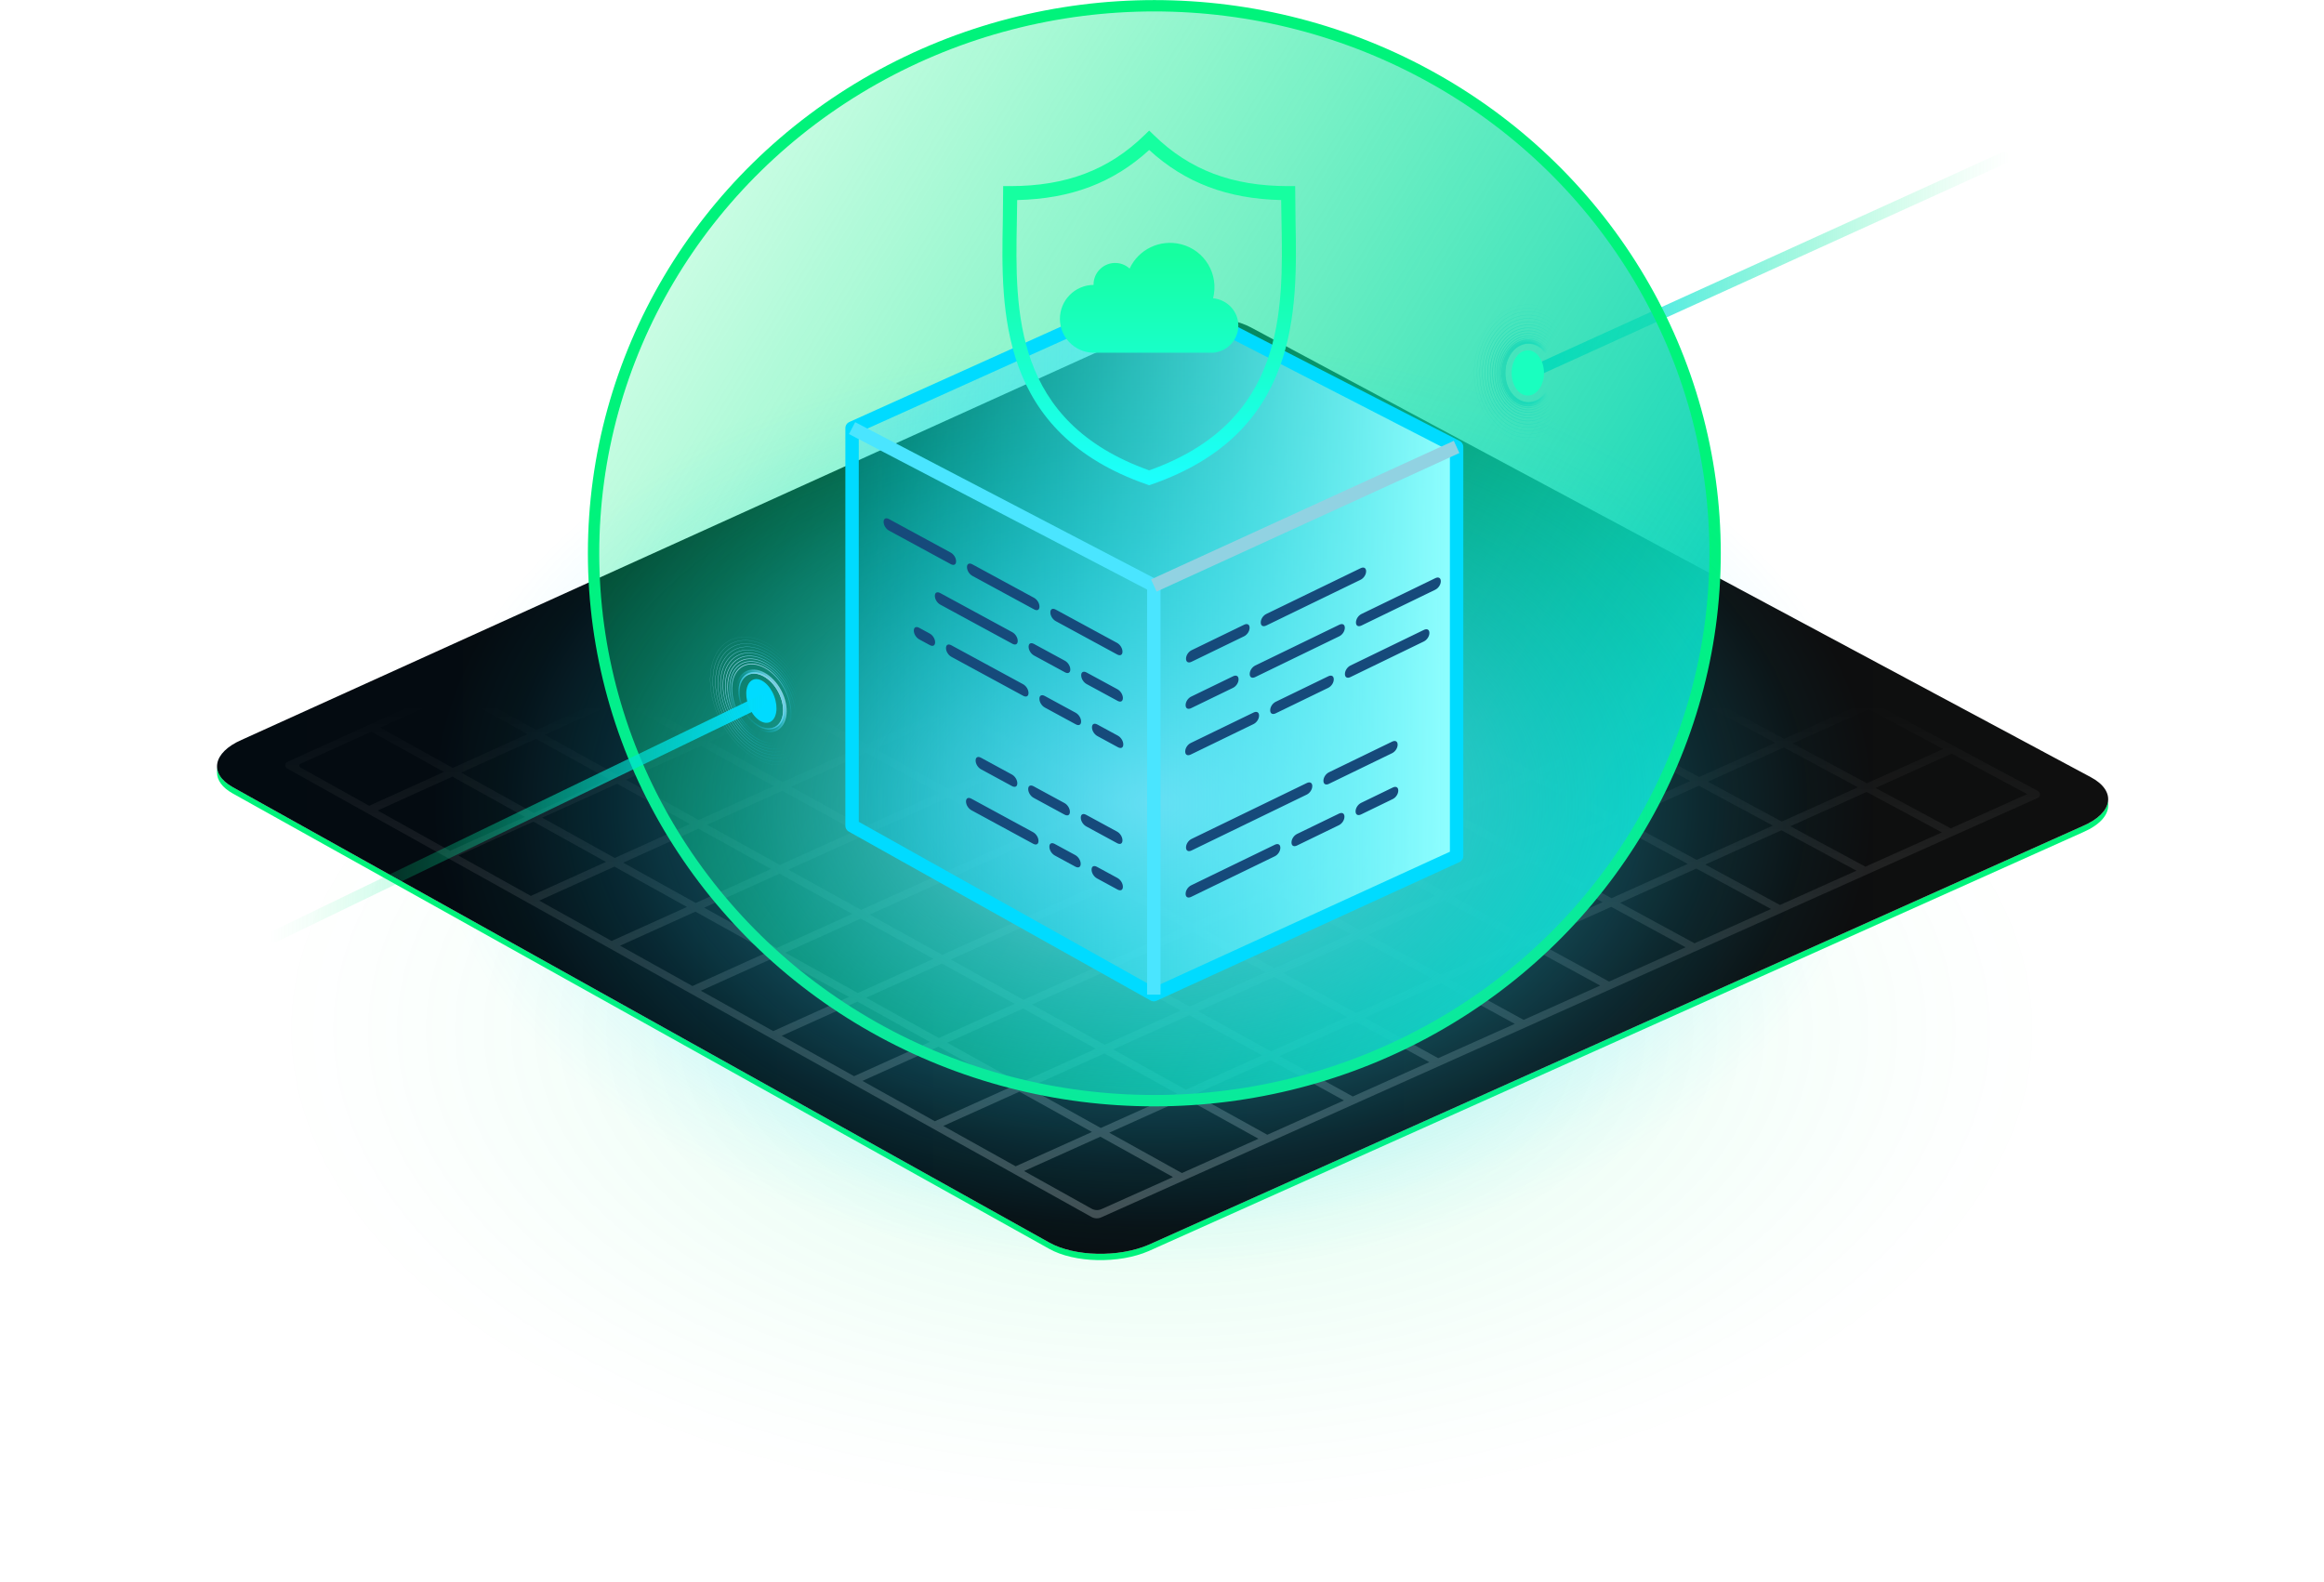 <?xml version="1.0" encoding="UTF-8"?><svg xmlns="http://www.w3.org/2000/svg" xmlns:xlink="http://www.w3.org/1999/xlink" viewBox="0 0 606.635 412.976"><defs><style>.cls-1,.cls-2,.cls-3,.cls-4,.cls-5,.cls-6,.cls-7,.cls-8,.cls-9,.cls-10,.cls-11,.cls-12,.cls-13,.cls-14,.cls-15,.cls-16,.cls-17,.cls-18,.cls-19,.cls-20,.cls-21,.cls-22,.cls-23,.cls-24,.cls-25,.cls-26,.cls-27,.cls-28,.cls-29,.cls-30,.cls-31,.cls-32,.cls-33,.cls-34,.cls-35,.cls-36,.cls-37,.cls-38,.cls-39,.cls-40,.cls-41,.cls-42,.cls-43,.cls-44,.cls-45{fill:none;}.cls-2{stroke:url(#linear-gradient-45);stroke-width:.142px;}.cls-2,.cls-3,.cls-4,.cls-5,.cls-6,.cls-7,.cls-8,.cls-9,.cls-10,.cls-11,.cls-12,.cls-13,.cls-14,.cls-15,.cls-16,.cls-18,.cls-19,.cls-20,.cls-46,.cls-21,.cls-22,.cls-23,.cls-24,.cls-26,.cls-27,.cls-28,.cls-29,.cls-30,.cls-31,.cls-32,.cls-33,.cls-34,.cls-35,.cls-36,.cls-37,.cls-38,.cls-39,.cls-47,.cls-40,.cls-41,.cls-42,.cls-43,.cls-44,.cls-45{stroke-linejoin:round;}.cls-3{stroke:#91d2e2;}.cls-3,.cls-4,.cls-47{stroke-width:3.501px;}.cls-4{stroke:#4ae5ff;}.cls-48{fill:url(#radial-gradient-3);}.cls-48,.cls-49,.cls-50{mix-blend-mode:multiply;}.cls-5{stroke:url(#linear-gradient-14);stroke-width:.178px;}.cls-51{filter:url(#luminosity-noclip-6);}.cls-52{filter:url(#luminosity-noclip-8);}.cls-53{filter:url(#luminosity-noclip-4);}.cls-6{stroke:url(#linear-gradient-4);stroke-width:.401px;}.cls-7{stroke:url(#linear-gradient-17);stroke-width:.111px;}.cls-8{stroke:url(#linear-gradient-47);stroke-width:.102px;}.cls-54{mask:url(#mask);}.cls-9{stroke:url(#linear-gradient-9);stroke-width:.289px;}.cls-55{filter:url(#luminosity-noclip-2);}.cls-56{fill:#00f37b;}.cls-57{fill:#00dbff;}.cls-58{fill:#164a7b;}.cls-59{fill:#19ffbf;}.cls-10{stroke:url(#linear-gradient-34);stroke-width:.366px;}.cls-11{stroke:url(#linear-gradient-33);stroke-width:.387px;}.cls-12{stroke:url(#linear-gradient-8);stroke-width:.311px;}.cls-13{stroke:url(#linear-gradient-41);stroke-width:.224px;}.cls-14{stroke:url(#linear-gradient-35);stroke-width:.346px;}.cls-60{mix-blend-mode:color-dodge;}.cls-15{stroke:url(#linear-gradient-46);stroke-width:.122px;}.cls-16{stroke:url(#linear-gradient-50);stroke-width:.041px;}.cls-17{stroke:url(#linear-gradient);}.cls-17,.cls-25{stroke-linecap:round;stroke-miterlimit:10;stroke-width:3px;}.cls-18{stroke:url(#linear-gradient-40);stroke-width:.244px;}.cls-19{stroke:url(#linear-gradient-11);stroke-width:.245px;}.cls-20{stroke:url(#linear-gradient-21);stroke-width:.022px;}.cls-46{fill:url(#linear-gradient-24);stroke:#00f37b;stroke-width:2.964px;}.cls-21{stroke:url(#linear-gradient-12);stroke-width:.223px;}.cls-22{stroke:url(#linear-gradient-18);stroke-width:.089px;}.cls-61{fill:url(#radial-gradient-4);}.cls-62{fill:url(#radial-gradient-2);}.cls-23{stroke:url(#linear-gradient-39);stroke-width:.265px;}.cls-24{stroke:url(#linear-gradient-42);stroke-width:.204px;}.cls-25{stroke:url(#linear-gradient-52);}.cls-26{stroke:url(#linear-gradient-5);stroke-width:.378px;}.cls-27{stroke:url(#linear-gradient-13);stroke-width:.2px;}.cls-28{stroke:url(#linear-gradient-32);stroke-width:.407px;}.cls-29{stroke:url(#linear-gradient-48);stroke-width:.081px;}.cls-30{stroke:url(#linear-gradient-51);stroke-width:.02px;}.cls-63{fill:url(#linear-gradient-23);opacity:.25;}.cls-31{stroke:url(#linear-gradient-15);stroke-width:.156px;}.cls-32{stroke:url(#linear-gradient-3);stroke-width:.423px;}.cls-33{stroke:url(#linear-gradient-10);stroke-width:.267px;}.cls-34{stroke:url(#linear-gradient-16);stroke-width:.134px;}.cls-35{stroke:url(#linear-gradient-20);stroke-width:.044px;}.cls-64{fill:url(#linear-gradient-27);}.cls-65{fill:url(#linear-gradient-28);}.cls-66{fill:url(#linear-gradient-29);}.cls-67{fill:url(#linear-gradient-31);}.cls-68{isolation:isolate;}.cls-69{fill:url(#radial-gradient);opacity:.15;}.cls-36{stroke:url(#linear-gradient-19);stroke-width:.067px;}.cls-37{stroke:url(#linear-gradient-38);stroke-width:.285px;}.cls-38{stroke:url(#linear-gradient-6);stroke-width:.356px;}.cls-49{fill:url(#linear-gradient-25);}.cls-50{fill:url(#linear-gradient-26);}.cls-39{stroke:url(#linear-gradient-7);stroke-width:.334px;}.cls-70{fill:url(#linear-gradient-22);filter:url(#drop-shadow-1);}.cls-47{fill:url(#linear-gradient-30);stroke:#00dbff;}.cls-71{mask:url(#mask-3);}.cls-72{mask:url(#mask-2);}.cls-73{mask:url(#mask-5);}.cls-74{mask:url(#mask-4);}.cls-75{mask:url(#mask-1);}.cls-76{mask:url(#mask-6);}.cls-40{stroke:url(#linear-gradient-2);stroke-width:.445px;}.cls-41{stroke:url(#linear-gradient-43);stroke-width:.183px;}.cls-42{stroke:url(#linear-gradient-49);stroke-width:.061px;}.cls-43{stroke:url(#linear-gradient-37);stroke-width:.305px;}.cls-44{stroke:url(#linear-gradient-36);stroke-width:.326px;}.cls-45{stroke:url(#linear-gradient-44);stroke-width:.163px;}</style><linearGradient id="linear-gradient" x1="398.017" y1="69.255" x2="524.669" y2="69.255" gradientUnits="userSpaceOnUse"><stop offset="0" stop-color="#00dbff"/><stop offset=".267" stop-color="#00e2d4" stop-opacity=".679"/><stop offset=".532" stop-color="#00e9ae" stop-opacity=".389"/><stop offset=".749" stop-color="#00ee92" stop-opacity=".178"/><stop offset=".911" stop-color="#00f181" stop-opacity=".049"/><stop offset="1" stop-color="#00f37b" stop-opacity="0"/></linearGradient><linearGradient id="linear-gradient-2" x1="391.933" y1="97.352" x2="405.91" y2="97.352" gradientUnits="userSpaceOnUse"><stop offset="0" stop-color="#91d2e2"/><stop offset=".418" stop-color="#47d2f0" stop-opacity=".492"/><stop offset=".732" stop-color="#14d2fa" stop-opacity=".139"/><stop offset=".875" stop-color="#00d2ff" stop-opacity="0"/></linearGradient><linearGradient id="linear-gradient-3" x1="392.239" y1="97.352" x2="405.604" y2="97.352" xlink:href="#linear-gradient-2"/><linearGradient id="linear-gradient-4" x1="392.451" y1="97.352" x2="405.392" y2="97.352" xlink:href="#linear-gradient-2"/><linearGradient id="linear-gradient-5" x1="392.562" y1="97.352" x2="405.281" y2="97.352" xlink:href="#linear-gradient-2"/><linearGradient id="linear-gradient-6" x1="392.567" x2="405.276" xlink:href="#linear-gradient-2"/><linearGradient id="linear-gradient-7" x1="392.464" y1="97.352" x2="405.379" y2="97.352" xlink:href="#linear-gradient-2"/><linearGradient id="linear-gradient-8" x1="392.26" y1="97.352" x2="405.582" y2="97.352" xlink:href="#linear-gradient-2"/><linearGradient id="linear-gradient-9" x1="391.964" y1="97.352" x2="405.879" y2="97.352" xlink:href="#linear-gradient-2"/><linearGradient id="linear-gradient-10" x1="391.588" y1="97.352" x2="406.255" y2="97.352" xlink:href="#linear-gradient-2"/><linearGradient id="linear-gradient-11" x1="391.144" y1="97.352" x2="406.7" y2="97.352" xlink:href="#linear-gradient-2"/><linearGradient id="linear-gradient-12" x1="390.643" x2="407.2" xlink:href="#linear-gradient-2"/><linearGradient id="linear-gradient-13" x1="390.095" y1="97.352" x2="407.748" y2="97.352" xlink:href="#linear-gradient-2"/><linearGradient id="linear-gradient-14" x1="389.51" x2="408.333" xlink:href="#linear-gradient-2"/><linearGradient id="linear-gradient-15" x1="388.894" x2="408.949" xlink:href="#linear-gradient-2"/><linearGradient id="linear-gradient-16" x1="388.252" x2="409.591" xlink:href="#linear-gradient-2"/><linearGradient id="linear-gradient-17" x1="387.589" y1="97.352" x2="410.254" y2="97.352" xlink:href="#linear-gradient-2"/><linearGradient id="linear-gradient-18" x1="386.908" y1="97.352" x2="410.935" y2="97.352" xlink:href="#linear-gradient-2"/><linearGradient id="linear-gradient-19" x1="386.213" y1="97.352" x2="411.63" y2="97.352" xlink:href="#linear-gradient-2"/><linearGradient id="linear-gradient-20" x1="385.505" y1="97.352" x2="412.338" y2="97.352" xlink:href="#linear-gradient-2"/><linearGradient id="linear-gradient-21" x1="384.786" y1="97.352" x2="413.057" y2="97.352" xlink:href="#linear-gradient-2"/><radialGradient id="radial-gradient" cx="-5937.647" cy="-11903.883" fx="-5937.647" fy="-11903.883" r="232.783" gradientTransform="translate(6240.964 6851.681) scale(1 .553)" gradientUnits="userSpaceOnUse"><stop offset="0" stop-color="#00f37b"/><stop offset=".242" stop-color="#00f37b" stop-opacity=".709"/><stop offset=".513" stop-color="#00f37b" stop-opacity=".408"/><stop offset=".739" stop-color="#00f37b" stop-opacity=".187"/><stop offset=".908" stop-color="#00f37b" stop-opacity=".051"/><stop offset="1" stop-color="#00f37b" stop-opacity="0"/></radialGradient><linearGradient id="linear-gradient-22" x1="56.653" y1="205.082" x2="550.301" y2="205.082" gradientUnits="userSpaceOnUse"><stop offset=".006" stop-color="#030b11"/><stop offset="1" stop-color="#0f0f0f"/></linearGradient><filter id="drop-shadow-1" filterUnits="userSpaceOnUse"><feOffset dx="0" dy="0"/><feGaussianBlur result="blur" stdDeviation="37.988"/><feFlood flood-color="#00f27b" flood-opacity=".85"/><feComposite in2="blur" operator="in"/><feComposite in="SourceGraphic"/></filter><linearGradient id="linear-gradient-23" x1="303.477" y1="318.054" x2="303.477" y2="90.218" gradientUnits="userSpaceOnUse"><stop offset="0" stop-color="#fff"/><stop offset=".589" stop-color="#fff" stop-opacity="0"/></linearGradient><linearGradient id="linear-gradient-24" x1="-322.802" y1="3086.154" x2="-31.855" y2="3086.154" gradientTransform="translate(2041.494 -2410.391) rotate(30.972)" gradientUnits="userSpaceOnUse"><stop offset="0" stop-color="#00f37b" stop-opacity=".21"/><stop offset="1" stop-color="#0cd1bb"/></linearGradient><filter id="luminosity-noclip-2" x="278.155" y="124.812" width="159.103" height="153.219" color-interpolation-filters="sRGB" filterUnits="userSpaceOnUse"><feFlood flood-color="#fff" result="bg"/><feBlend in="SourceGraphic" in2="bg"/></filter><filter id="luminosity-noclip-3" x="12918.325" y="-9499.135" width="-32766" height="32766" color-interpolation-filters="sRGB" filterUnits="userSpaceOnUse"><feFlood flood-color="#fff" result="bg"/><feBlend in="SourceGraphic" in2="bg"/></filter><mask id="mask-1" x="12918.325" y="-9499.135" width="-32766" height="32766" maskUnits="userSpaceOnUse"/><linearGradient id="linear-gradient-25" x1="278.155" y1="201.421" x2="437.258" y2="201.421" gradientUnits="userSpaceOnUse"><stop offset="0" stop-color="#000"/><stop offset=".135" stop-color="#030303"/><stop offset=".262" stop-color="#0f0f0f"/><stop offset=".386" stop-color="#222"/><stop offset=".507" stop-color="#3c3c3c"/><stop offset=".627" stop-color="#5f5f5f"/><stop offset=".746" stop-color="#898989"/><stop offset=".864" stop-color="#bbb"/><stop offset=".979" stop-color="#f3f3f3"/><stop offset="1" stop-color="#fff"/></linearGradient><mask id="mask" x="278.155" y="124.812" width="159.103" height="153.219" maskUnits="userSpaceOnUse"><g class="cls-55"><g class="cls-75"><path class="cls-49" d="M337.817,274.17c-20.243,4.949-40.585,5.014-59.662,.912,8.104-.814,16.241-2.214,24.378-4.2,72.801-17.779,123.625-77.431,132.162-146.07,13.672,66.653-28.614,132.72-96.879,149.359Z"/></g></g></mask><radialGradient id="radial-gradient-2" cx="357.707" cy="201.421" fx="357.707" fy="201.421" r="78.094" gradientUnits="userSpaceOnUse"><stop offset=".653" stop-color="#fff"/><stop offset=".682" stop-color="#f5fefa" stop-opacity=".964"/><stop offset=".731" stop-color="#dcfded" stop-opacity=".866"/><stop offset=".793" stop-color="#b3fbd8" stop-opacity=".705"/><stop offset=".865" stop-color="#7bf8ba" stop-opacity=".483"/><stop offset=".946" stop-color="#33f595" stop-opacity=".203"/><stop offset="1" stop-color="#00f37b" stop-opacity="0"/></radialGradient><filter id="luminosity-noclip-4" x="192.604" y="16.806" width="90.906" height="68.164" color-interpolation-filters="sRGB" filterUnits="userSpaceOnUse"><feFlood flood-color="#fff" result="bg"/><feBlend in="SourceGraphic" in2="bg"/></filter><filter id="luminosity-noclip-5" x="12918.325" y="-9499.135" width="-32766" height="32766" color-interpolation-filters="sRGB" filterUnits="userSpaceOnUse"><feFlood flood-color="#fff" result="bg"/><feBlend in="SourceGraphic" in2="bg"/></filter><mask id="mask-3" x="12918.325" y="-9499.135" width="-32766" height="32766" maskUnits="userSpaceOnUse"/><linearGradient id="linear-gradient-26" x1="786.744" y1="-381.896" x2="895.902" y2="-381.896" gradientTransform="translate(-322.091 713.08) rotate(-35.866) scale(1 .566)" gradientUnits="userSpaceOnUse"><stop offset="0" stop-color="#000"/><stop offset=".255" stop-color="#4d4d4d"/><stop offset=".523" stop-color="#999"/><stop offset=".746" stop-color="#d0d0d0"/><stop offset=".911" stop-color="#f2f2f2"/><stop offset="1" stop-color="#fff"/></linearGradient><mask id="mask-2" x="192.604" y="16.806" width="90.906" height="68.164" maskUnits="userSpaceOnUse"><g class="cls-53"><g class="cls-71"><path class="cls-50" d="M282.815,20.65c4.755,6.421-15.571,17.125-40.197,34.511-24.626,17.386-44.228,34.871-48.983,28.45s7.136-34.317,31.763-51.703c24.626-17.386,52.662-17.679,57.417-11.258Z"/></g></g></mask><linearGradient id="linear-gradient-27" x1="786.744" y1="-381.896" x2="895.902" y2="-381.896" gradientTransform="translate(-322.091 713.08) rotate(-35.866) scale(1 .566)" gradientUnits="userSpaceOnUse"><stop offset="0" stop-color="#00f37b" stop-opacity=".2"/><stop offset=".516" stop-color="#12c36f"/><stop offset=".966" stop-color="#219a65"/></linearGradient><filter id="luminosity-noclip-6" x="181.915" y="9.921" width="122.501" height="94.082" color-interpolation-filters="sRGB" filterUnits="userSpaceOnUse"><feFlood flood-color="#fff" result="bg"/><feBlend in="SourceGraphic" in2="bg"/></filter><filter id="luminosity-noclip-7" x="12918.325" y="-9499.135" width="-32766" height="32766" color-interpolation-filters="sRGB" filterUnits="userSpaceOnUse"><feFlood flood-color="#fff" result="bg"/><feBlend in="SourceGraphic" in2="bg"/></filter><mask id="mask-5" x="12918.325" y="-9499.135" width="-32766" height="32766" maskUnits="userSpaceOnUse"/><radialGradient id="radial-gradient-3" cx="941.326" cy="-301.66" fx="941.326" fy="-301.66" r="68.223" gradientTransform="translate(-310.246 638.639) rotate(-35.224) scale(.839 .557) skewX(.863)" gradientUnits="userSpaceOnUse"><stop offset="0" stop-color="#fff"/><stop offset=".154" stop-color="#d0d0d0"/><stop offset=".48" stop-color="#727272"/><stop offset=".708" stop-color="#363636"/><stop offset=".817" stop-color="#202020"/><stop offset=".909" stop-color="#0d0d0d"/><stop offset="1" stop-color="#000"/></radialGradient><mask id="mask-4" x="181.915" y="9.921" width="122.501" height="94.082" maskUnits="userSpaceOnUse"><g class="cls-51"><g class="cls-73"><path class="cls-48" d="M303.17,17.426c7.516,10.149-20.093,23.877-53.019,47.123-32.927,23.246-58.703,47.208-66.219,37.059-7.516-10.149,6.075-50.565,39.002-73.811,32.927-23.246,72.721-20.52,80.237-10.371Z"/></g></g></mask><linearGradient id="linear-gradient-28" x1="894.582" y1="-374.408" x2="1059.389" y2="-374.408" gradientTransform="translate(-310.246 704.128) rotate(-35.871) scale(.846 .566)" xlink:href="#linear-gradient-27"/><radialGradient id="radial-gradient-4" cx="300.97" cy="-258.267" fx="300.97" fy="-258.267" r="188.415" gradientTransform="translate(0 376.975) scale(1 .648)" gradientUnits="userSpaceOnUse"><stop offset="0" stop-color="#91d2e2"/><stop offset=".127" stop-color="#78d2e6" stop-opacity=".828"/><stop offset=".362" stop-color="#4dd2ef" stop-opacity=".537"/><stop offset=".575" stop-color="#2cd2f6" stop-opacity=".306"/><stop offset=".759" stop-color="#14d2fa" stop-opacity=".139"/><stop offset=".907" stop-color="#05d2fd" stop-opacity=".037"/><stop offset="1" stop-color="#00d2ff" stop-opacity="0"/></radialGradient><filter id="luminosity-noclip-8" x="210.429" y="62.953" width="189.333" height="203.555" color-interpolation-filters="sRGB" filterUnits="userSpaceOnUse"><feFlood flood-color="#fff" result="bg"/><feBlend in="SourceGraphic" in2="bg"/></filter><linearGradient id="linear-gradient-29" x1="305.095" y1="266.508" x2="305.095" y2="62.953" gradientUnits="userSpaceOnUse"><stop offset="0" stop-color="#fff"/><stop offset=".072" stop-color="#f5f5f5"/><stop offset=".189" stop-color="#ddd"/><stop offset=".339" stop-color="#b4b4b4"/><stop offset=".514" stop-color="#7c7c7c"/><stop offset=".708" stop-color="#353535"/><stop offset=".844" stop-color="#000"/></linearGradient><mask id="mask-6" x="210.429" y="62.953" width="189.333" height="203.555" maskUnits="userSpaceOnUse"><g class="cls-52"><rect class="cls-66" x="210.429" y="62.953" width="189.333" height="203.555"/></g></mask><linearGradient id="linear-gradient-30" x1="15.498" y1="-3721.816" x2="15.498" y2="-3879.617" gradientTransform="translate(4102.034 183.408) rotate(-90)" gradientUnits="userSpaceOnUse"><stop offset="0" stop-color="#91ffff"/><stop offset="1" stop-color="#00d2ff" stop-opacity=".21"/></linearGradient><linearGradient id="linear-gradient-31" x1="299.97" y1="126.674" x2="299.97" y2="34.076" gradientUnits="userSpaceOnUse"><stop offset="0" stop-color="#1cffff"/><stop offset=".65" stop-color="#16ffa0"/></linearGradient><linearGradient id="linear-gradient-32" x1="5940.97" y1="-2855.867" x2="5958.463" y2="-2855.867" gradientTransform="translate(4143.729 -2672.875) rotate(-180) scale(.663 1)" xlink:href="#linear-gradient-2"/><linearGradient id="linear-gradient-33" x1="6494.941" y1="-2841.108" x2="6513.821" y2="-2841.108" gradientTransform="translate(3941.983 -2542.819) rotate(177.711) scale(.586 .906) skewX(-1.249)" xlink:href="#linear-gradient-2"/><linearGradient id="linear-gradient-34" x1="7211.809" y1="-2781.508" x2="7232.791" y2="-2781.508" gradientTransform="translate(3740.238 -2412.763) rotate(174.738) scale(.51 .812) skewX(-3.118)" xlink:href="#linear-gradient-2"/><linearGradient id="linear-gradient-35" x1="8165.278" y1="-2636.192" x2="8189.468" y2="-2636.192" gradientTransform="translate(3538.492 -2282.707) rotate(170.746) scale(.437 .719) skewX(-6.02)" xlink:href="#linear-gradient-2"/><linearGradient id="linear-gradient-36" x1="9471.547" y1="-2322.07" x2="9500.706" y2="-2322.07" gradientTransform="translate(3336.746 -2152.651) rotate(165.171) scale(.366 .626) skewX(-10.677)" xlink:href="#linear-gradient-2"/><linearGradient id="linear-gradient-37" x1="11309.173" y1="-1662.419" x2="11346.214" y2="-1662.419" gradientTransform="translate(3135.001 -2022.596) rotate(157.046) scale(.3 .533) skewX(-18.177)" xlink:href="#linear-gradient-2"/><linearGradient id="linear-gradient-38" x1="12918.325" y1="-273.091" x2="13954.992" y2="-273.091" gradientTransform="translate(2933.255 -1892.54) rotate(144.79) scale(.244 .436) skewX(-29.17)" xlink:href="#linear-gradient-2"/><linearGradient id="linear-gradient-39" x1="12918.325" y1="2608.741" x2="17330.487" y2="2608.741" gradientTransform="translate(2731.509 -1762.484) rotate(126.603) scale(.204 .335) skewX(-40.737)" xlink:href="#linear-gradient-2"/><linearGradient id="linear-gradient-40" x1="12918.325" y1="7735.055" x2="19924.757" y2="7735.055" gradientTransform="translate(2529.764 -1632.428) rotate(103.334) scale(.193 .239) skewX(-45.623)" xlink:href="#linear-gradient-2"/><linearGradient id="linear-gradient-41" x1="12918.325" y1="11169.035" x2="17315.448" y2="11169.035" gradientTransform="translate(2328.018 -1502.373) rotate(81.114) scale(.213 .185) skewX(-40.647)" xlink:href="#linear-gradient-2"/><linearGradient id="linear-gradient-42" x1="9791.703" y1="11204.493" x2="9893.029" y2="11204.493" gradientTransform="translate(2126.272 -1372.317) rotate(64.778) scale(.259 .187) skewX(-30.496)" xlink:href="#linear-gradient-2"/><linearGradient id="linear-gradient-43" x1="4134.158" y1="9639.484" x2="4212.325" y2="9639.484" gradientTransform="translate(1924.527 -1242.261) rotate(53.927) scale(.319 .229) skewX(-21.039)" xlink:href="#linear-gradient-2"/><linearGradient id="linear-gradient-44" x1="1428.696" y1="6800.935" x2="1489.85" y2="6800.935" gradientTransform="translate(1722.781 -1112.205) rotate(46.679) scale(.386 .294) skewX(-14.247)" xlink:href="#linear-gradient-2"/><linearGradient id="linear-gradient-45" x1="316.969" y1="4729.394" x2="367.337" y2="4729.394" gradientTransform="translate(1521.035 -982.149) rotate(41.644) scale(.458 .37) skewX(-9.709)" xlink:href="#linear-gradient-2"/><linearGradient id="linear-gradient-46" x1="-94.945" y1="3325.001" x2="-51.53" y2="3325.001" gradientTransform="translate(1319.29 -852.094) rotate(37.994) scale(.532 .453) skewX(-6.666)" xlink:href="#linear-gradient-2"/><linearGradient id="linear-gradient-47" x1="-206.211" y1="2351.933" x2="-167.513" y2="2351.933" gradientTransform="translate(1117.544 -722.038) rotate(35.248) scale(.609 .54) skewX(-4.568)" xlink:href="#linear-gradient-2"/><linearGradient id="linear-gradient-48" x1="-187.272" y1="1654.236" x2="-151.937" y2="1654.236" gradientTransform="translate(915.798 -591.982) rotate(33.116) scale(.686 .629) skewX(-3.074)" xlink:href="#linear-gradient-2"/><linearGradient id="linear-gradient-49" x1="-112.874" y1="1136.83" x2="-80.041" y2="1136.83" gradientTransform="translate(714.053 -461.926) rotate(31.416) scale(.763 .72) skewX(-1.976)" xlink:href="#linear-gradient-2"/><linearGradient id="linear-gradient-50" x1="-16.967" y1="741.465" x2="13.941" y2="741.465" gradientTransform="translate(512.307 -331.87) rotate(30.033) scale(.842 .813) skewX(-1.147)" xlink:href="#linear-gradient-2"/><linearGradient id="linear-gradient-51" x1="84.664" y1="431.466" x2="114.048" y2="431.466" gradientTransform="translate(310.561 -201.815) rotate(28.886) scale(.921 .906) skewX(-.506)" xlink:href="#linear-gradient-2"/><linearGradient id="linear-gradient-52" x1="70.15" y1="213.738" x2="200.243" y2="213.738" gradientUnits="userSpaceOnUse"><stop offset="0" stop-color="#00f37b" stop-opacity="0"/><stop offset=".089" stop-color="#00f181" stop-opacity=".049"/><stop offset=".251" stop-color="#00ee92" stop-opacity=".178"/><stop offset=".468" stop-color="#00e9ae" stop-opacity=".389"/><stop offset=".733" stop-color="#00e2d4" stop-opacity=".679"/><stop offset="1" stop-color="#00dbff"/></linearGradient></defs><g class="cls-68"><g id="Layer_2"><g id="Layer_1-2"><g><line class="cls-17" x1="399.517" y1="97.352" x2="523.169" y2="41.158"/><g><g><ellipse class="cls-40" cx="398.921" cy="97.352" rx="6.766" ry="8.543"/><ellipse class="cls-32" cx="398.921" cy="97.352" rx="6.471" ry="8.17"/><ellipse class="cls-6" cx="398.921" cy="97.352" rx="6.269" ry="7.914"/><ellipse class="cls-26" cx="398.921" cy="97.352" rx="6.168" ry="7.788"/><ellipse class="cls-38" cx="398.921" cy="97.352" rx="6.176" ry="7.797"/><ellipse class="cls-39" cx="398.921" cy="97.352" rx="6.29" ry="7.941"/><ellipse class="cls-12" cx="398.921" cy="97.352" rx="6.505" ry="8.213"/><ellipse class="cls-9" cx="398.921" cy="97.352" rx="6.812" ry="8.601"/><ellipse class="cls-33" cx="398.921" cy="97.352" rx="7.199" ry="9.089"/><ellipse class="cls-19" cx="398.921" cy="97.352" rx="7.654" ry="9.664"/><ellipse class="cls-21" cx="398.921" cy="97.352" rx="8.166" ry="10.309"/><ellipse class="cls-27" cx="398.921" cy="97.352" rx="8.724" ry="11.014"/><ellipse class="cls-5" cx="398.921" cy="97.352" rx="9.32" ry="11.767"/><ellipse class="cls-31" cx="398.921" cy="97.352" rx="9.947" ry="12.559"/><ellipse class="cls-34" cx="398.921" cy="97.352" rx="10.601" ry="13.384"/><ellipse class="cls-7" cx="398.921" cy="97.352" rx="11.275" ry="14.236"/><ellipse class="cls-22" cx="398.921" cy="97.352" rx="11.968" ry="15.11"/><ellipse class="cls-36" cx="398.921" cy="97.352" rx="12.675" ry="16.003"/><ellipse class="cls-35" cx="398.921" cy="97.352" rx="13.394" ry="16.911"/><ellipse class="cls-20" cx="398.921" cy="97.352" rx="14.124" ry="17.833"/><ellipse class="cls-1" cx="398.921" cy="97.352" rx="14.864" ry="18.766"/></g><g><ellipse class="cls-69" cx="303.317" cy="271.507" rx="303.317" ry="141.469"/><path class="cls-56" d="M273.891,326.029c6.552,3.681,18.17,3.943,25.944,.58l243.925-109.357c4.326-1.872,6.543-4.431,6.543-6.958v-1.662c0,2.527-2.217,5.087-6.543,6.958l-243.925,109.357c-7.774,3.363-19.392,3.101-25.944-.58L60.726,205.465c-2.738-1.538-4.074-3.464-4.074-5.421v1.662c0,1.956,1.335,3.882,4.073,5.421l213.166,118.902Z"/><path class="cls-70" d="M543.758,215.604l-243.923,109.356c-7.774,3.363-19.391,3.101-25.944-.58L60.727,205.48c-6.236-3.503-5.195-9.017,2.32-12.322l237.9-107.842c7.633-3.357,19.078-3.291,25.568,.154l219.187,117.387c6.822,3.62,5.954,9.331-1.944,12.748Z"/><path class="cls-63" d="M531.958,206.497l-216.896-116.16c-.278-.148-.61-.159-.896-.03L75.024,198.901c-.717,.326-.759,1.329-.071,1.713l209.944,117.079c.788,.439,1.737,.48,2.56,.112l244.436-109.49c.353-.158,.585-.502,.599-.889,.013-.386-.194-.747-.535-.929Zm-199.43-17.602l-19.697,8.892-19.171-10.458,19.651-8.879,19.217,10.444Zm-16.899-11.492l19.649-8.878,19.264,10.431-19.695,8.891-19.218-10.445Zm-24.813,30.322l-19.124-10.471,19.654-8.88,19.17,10.457-19.7,8.894Zm21.93-7.677l19.169,10.457-19.751,8.909-19.123-10.471,19.705-8.896Zm-21.316-13.936l-19.171-10.458,19.6-8.863,19.217,10.445-19.646,8.877Zm-2.314,1.046l-19.65,8.878-19.124-10.471,19.604-8.865,19.17,10.458Zm-21.961,9.922l-19.652,8.879-19.078-10.484,19.606-8.865,19.123,10.471Zm2.225,1.218l19.123,10.471-19.702,8.895-19.077-10.484,19.656-8.881Zm-2.889,20.408l-19.706,8.896-19.03-10.497,19.66-8.883,19.076,10.483Zm2.221,1.221l19.076,10.483-19.756,8.912-19.03-10.497,19.71-8.898Zm2.31-1.043l19.707-8.897,19.123,10.47-19.753,8.91-19.077-10.484Zm41.055,2.793l19.122,10.47-19.803,8.925-19.076-10.483,19.757-8.912Zm2.313-1.044l19.755-8.911,19.169,10.457-19.802,8.925-19.123-10.47Zm22.071-9.956l19.752-8.91,19.216,10.444-19.798,8.923-19.17-10.457Zm-2.23-1.217l-19.17-10.458,19.701-8.894,19.217,10.444-19.747,8.908Zm2.849-20.399l19.699-8.893,19.263,10.431-19.745,8.907-19.217-10.444Zm22.019-9.941l19.696-8.892,19.31,10.418-19.742,8.905-19.264-10.431Zm-2.239-1.213l-19.265-10.432,19.646-8.876,19.311,10.418-19.692,8.89Zm-21.503-11.644l-19.265-10.432,19.595-8.861,19.311,10.418-19.641,8.874Zm-2.319,1.048l-19.644,8.876-19.218-10.445,19.598-8.862,19.264,10.431Zm-41.096-2.783l-19.219-10.445,19.548-8.847,19.265,10.432-19.594,8.86Zm-2.317,1.048l-19.596,8.861-19.172-10.459,19.55-8.847,19.218,10.445Zm-21.909,9.907l-19.599,8.863-19.125-10.471,19.553-8.849,19.171,10.458Zm-21.91,9.907l-19.601,8.863-19.078-10.485,19.555-8.85,19.124,10.471Zm-21.909,9.907l-19.605,8.865-19.031-10.498,19.559-8.851,19.077,10.484Zm2.22,1.22l19.076,10.484-19.655,8.88-19.031-10.497,19.609-8.867Zm-2.885,20.406l-19.658,8.882-18.983-10.511,19.611-8.868,19.03,10.497Zm2.216,1.222l19.03,10.497-19.708,8.897-18.983-10.51,19.662-8.883Zm21.246,11.719l19.029,10.496-19.759,8.913-18.983-10.51,19.713-8.899Zm21.246,11.719l19.029,10.496-19.809,8.928-18.982-10.51,19.763-8.915Zm2.308-1.041l19.761-8.914,19.075,10.483-19.807,8.927-19.029-10.497Zm41.058,2.791l19.074,10.482-19.857,8.943-19.028-10.496,19.811-8.929Zm2.312-1.042l19.808-8.928,19.121,10.469-19.854,8.941-19.075-10.483Zm22.122-9.971l19.806-8.927,19.168,10.456-19.852,8.94-19.122-10.47Zm22.123-9.971l19.802-8.925,19.215,10.443-19.849,8.939-19.169-10.457Zm22.123-9.971l19.8-8.924,19.262,10.43-19.846,8.938-19.216-10.444Zm-2.236-1.215l-19.217-10.444,19.75-8.909,19.263,10.431-19.796,8.922Zm2.854-20.4l19.747-8.907,19.309,10.418-19.792,8.921-19.264-10.431Zm22.071-9.956l19.744-8.906,19.356,10.405-19.79,8.92-19.31-10.418Zm-2.244-1.211l-19.311-10.418,19.693-8.89,19.357,10.405-19.739,8.904Zm-21.555-11.629l-19.311-10.419,19.643-8.875,19.357,10.405-19.689,8.889Zm-21.554-11.629l-19.312-10.419,19.592-8.859,19.358,10.405-19.638,8.873Zm-21.554-11.629l-19.313-10.419,19.542-8.844,19.359,10.406-19.588,8.857Zm-2.322,1.05l-19.591,8.859-19.266-10.432,19.545-8.845,19.312,10.419Zm-41.094-2.785l-19.266-10.433,19.494-8.83,19.312,10.419-19.54,8.843Zm-2.318,1.049l-19.543,8.845-19.219-10.446,19.497-8.831,19.265,10.432Zm-21.859,9.893l-19.545,8.845-19.173-10.459,19.499-8.832,19.218,10.445Zm-21.858,9.892l-19.549,8.847-19.126-10.472,19.503-8.833,19.171,10.458Zm-21.858,9.892l-19.551,8.848-19.079-10.485,19.505-8.834,19.125,10.471Zm-21.858,9.892l-19.554,8.85-19.032-10.498,19.508-8.836,19.078,10.485Zm-21.859,9.893l-19.556,8.85-18.985-10.511,19.51-8.837,19.031,10.498Zm2.215,1.222l19.03,10.497-19.607,8.866-18.984-10.511,19.561-8.852Zm-2.88,20.405l-19.609,8.867-18.937-10.524,19.563-8.854,18.983,10.51Zm2.211,1.224l18.983,10.51-19.66,8.883-18.936-10.524,19.613-8.869Zm21.194,11.734l18.983,10.51-19.71,8.898-18.937-10.523,19.664-8.885Zm21.195,11.735l18.982,10.509-19.761,8.914-18.936-10.523,19.715-8.9Zm21.194,11.734l18.981,10.509-19.811,8.929-18.936-10.523,19.765-8.916Zm21.195,11.735l18.981,10.509-19.862,8.945-18.934-10.522,19.816-8.931Zm2.307-1.04l19.814-8.93,19.027,10.495-19.86,8.944-18.981-10.509Zm41.06,2.789l19.027,10.495-19.911,8.96-18.981-10.509,19.864-8.946Zm2.31-1.04l19.862-8.945,19.074,10.482-19.908,8.958-19.028-10.496Zm22.174-9.986l19.858-8.943,19.121,10.469-19.904,8.957-19.075-10.483Zm22.173-9.986l19.856-8.942,19.168,10.456-19.903,8.956-19.122-10.47Zm22.174-9.986l19.853-8.941,19.215,10.443-19.899,8.954-19.169-10.457Zm22.174-9.986l19.851-8.94,19.262,10.43-19.897,8.953-19.216-10.444Zm22.173-9.986l19.847-8.938,19.309,10.417-19.893,8.952-19.262-10.431Zm-2.241-1.213l-19.262-10.431,19.797-8.923,19.308,10.417-19.843,8.936Zm2.86-20.402l19.794-8.922,19.355,10.404-19.84,8.935-19.309-10.418Zm22.122-9.971l19.792-8.921,19.402,10.391-19.838,8.934-19.356-10.404Zm-2.249-1.209l-19.357-10.405,19.741-8.905,19.403,10.391-19.788,8.919Zm-21.606-11.614l-19.358-10.405,19.691-8.889,19.404,10.392-19.737,8.903Zm-21.606-11.614l-19.358-10.406,19.64-8.874,19.404,10.392-19.686,8.887Zm-21.606-11.614l-19.359-10.406,19.59-8.858,19.405,10.392-19.636,8.872Zm-21.606-11.614l-19.36-10.406,19.54-8.843,19.406,10.393-19.585,8.856Zm-21.606-11.614l-19.36-10.406,19.489-8.827,19.406,10.393-19.535,8.841Zm-2.323,1.051l-19.537,8.842-19.313-10.419,19.491-8.828,19.359,10.406Zm-41.092-2.787l-19.313-10.42,19.441-8.813,19.359,10.406-19.487,8.826Zm-2.32,1.051l-19.49,8.828-19.267-10.433,19.444-8.814,19.312,10.419Zm-21.806,9.877l-19.493,8.829-19.22-10.446,19.447-8.815,19.266,10.432Zm-21.808,9.878l-19.494,8.83-19.173-10.459,19.448-8.816,19.219,10.445Zm-21.806,9.877l-19.498,8.831-19.126-10.472,19.452-8.818,19.172,10.459Zm-21.807,9.877l-19.5,8.832-19.079-10.485,19.454-8.819,19.125,10.472Zm-21.806,9.877l-19.504,8.834-19.032-10.498,19.458-8.82,19.078,10.485Zm-21.808,9.877l-19.506,8.835-18.985-10.511,19.46-8.821,19.031,10.498Zm-21.807,9.877l-19.508,8.836-18.938-10.524,19.462-8.822,18.984,10.511Zm2.21,1.223l18.984,10.511-19.558,8.851-18.938-10.524,19.512-8.838Zm-2.874,20.403l-19.562,8.853-18.891-10.537,19.515-8.839,18.937,10.524Zm2.206,1.226l18.936,10.523-19.612,8.868-18.89-10.537,19.566-8.855Zm21.143,11.749l18.936,10.523-19.663,8.884-18.89-10.537,19.617-8.87Zm21.143,11.749l18.936,10.523-19.714,8.9-18.89-10.537,19.667-8.886Zm21.143,11.75l18.935,10.522-19.764,8.915-18.889-10.536,19.718-8.902Zm21.143,11.749l18.934,10.522-19.815,8.931-18.889-10.536,19.769-8.917Zm21.143,11.75l18.934,10.522-19.866,8.947-18.887-10.535,19.82-8.933Zm21.143,11.749l18.933,10.522-19.916,8.962-18.887-10.535,19.87-8.949Zm2.305-1.038l19.866-8.947,18.98,10.508-19.913,8.96-18.934-10.522Zm41.061,2.787l19.035,10.539-19.989,8.962-18.964-10.538,19.917-8.963Zm2.308-1.038l19.915-8.962,19.112,10.542-19.988,8.961-19.04-10.541Zm22.226-10.001l19.913-8.96,19.188,10.545-19.985,8.96-19.116-10.544Zm22.226-10.001l19.909-8.959,19.264,10.548-19.981,8.958-19.192-10.547Zm22.224-10.001l19.907-8.958,19.341,10.551-19.98,8.957-19.268-10.55Zm22.225-10.001l19.904-8.957,19.418,10.553-19.977,8.956-19.345-10.553Zm22.226-10.001l19.901-8.955,19.494,10.556-19.974,8.955-19.421-10.556Zm22.225-10.001l19.898-8.954,19.571,10.559-19.971,8.953-19.498-10.558Zm22.225-10.001l19.896-8.953,19.648,10.561-19.968,8.952-19.575-10.561Zm-2.246-1.212l-19.309-10.418,19.845-8.937,19.355,10.404-19.891,8.951Zm2.864-20.403l19.842-8.936,19.403,10.391-19.889,8.95-19.356-10.405Zm-153.412-101.723l19.406,10.393-19.485,8.825-19.36-10.407,19.438-8.812ZM96.946,191l18.937,10.524-19.511,8.837-17.988-10.033c-.374-.209-.351-.754,.039-.931l18.523-8.396Zm188,124.546l-17.634-9.836,19.921-8.964,18.96,10.536-18.684,8.376c-.824,.369-1.774,.328-2.562-.112Zm224.271-99.285l-19.652-10.563,19.893-8.952,19.725,10.564-19.966,8.951Z"/></g><g><ellipse class="cls-46" cx="301.317" cy="144.424" rx="146.377" ry="142.92"/><g class="cls-54"><path class="cls-62" d="M337.817,274.17c-20.243,4.949-40.585,5.014-59.662,.912,8.104-.814,16.241-2.214,24.378-4.2,72.801-17.779,123.625-77.431,132.162-146.07,13.672,66.653-28.614,132.72-96.879,149.359Z"/></g><g class="cls-72"><path class="cls-64" d="M282.815,20.65c4.755,6.421-15.571,17.125-40.197,34.511-24.626,17.386-44.228,34.871-48.983,28.45s7.136-34.317,31.763-51.703c24.626-17.386,52.662-17.679,57.417-11.258Z"/></g><g class="cls-74"><path class="cls-65" d="M300.128,18.794c7.179,9.694-19.193,22.808-50.646,45.014-31.453,22.205-56.075,45.094-63.254,35.4-7.179-9.694,5.803-48.301,37.256-70.506,31.453-22.206,69.465-19.601,76.644-9.907Z"/></g></g><g><ellipse class="cls-61" cx="300.97" cy="209.601" rx="234.666" ry="163.6"/><g class="cls-76"><g><g><polygon class="cls-47" points="222.417 111.764 222.417 215.57 301.184 259.657 380.217 223.475 380.217 116.669 301.398 76.163 222.417 111.764"/><g class="cls-60"><polyline class="cls-4" points="301.184 259.657 301.184 152.849 222.417 111.764"/><line class="cls-3" x1="301.184" y1="152.849" x2="380.217" y2="116.669"/></g></g><path class="cls-58" d="M234.806,140.015l-2.731-1.483c-.815-.442-1.419-1.402-1.426-2.269l-.001-.021c-.007-.867,.585-1.178,1.4-.735l16.096,8.738c.815,.442,1.418,1.402,1.425,2.269l.001,.019c.007,.867-.585,1.179-1.399,.736l-13.365-7.256Zm19.032,10.333l16.096,8.737c.815,.443,1.407,.132,1.399-.735l-.001-.021c-.007-.867-.61-1.827-1.425-2.269l-16.096-8.738c-.815-.442-1.407-.131-1.4,.736l.001,.021c.007,.867,.611,1.826,1.426,2.269Zm21.764,11.815l16.002,8.687c.815,.443,1.407,.132,1.399-.735l-.001-.021c-.007-.867-.61-1.827-1.425-2.269l-16.002-8.687c-.815-.442-1.407-.132-1.4,.735l.001,.021c.007,.867,.61,1.827,1.426,2.269Zm-24.826-1.423l13.481,7.318c.815,.442,1.407,.132,1.399-.735v-.021c-.008-.867-.61-1.827-1.426-2.269l-18.807-10.21c-.815-.442-1.407-.132-1.399,.735v.021c.008,.867,.61,1.827,1.426,2.269l5.326,2.892Zm19.123,7.369c-.815-.442-1.408-.131-1.4,.736v.021c.008,.867,.611,1.826,1.426,2.269l8.059,4.374c.815,.443,1.407,.132,1.399-.735v-.021c-.008-.867-.611-1.827-1.426-2.269l-8.059-4.375Zm21.784,11.826l-8.059-4.375c-.815-.442-1.408-.131-1.4,.736v.021c.008,.867,.611,1.826,1.426,2.269l8.059,4.374c.815,.443,1.407,.132,1.399-.735v-.021c-.008-.867-.611-1.827-1.426-2.269Zm-49.016-14.555l-2.731-1.482c-.815-.442-1.407-.132-1.4,.735l.001,.021c.007,.867,.61,1.827,1.426,2.269l2.731,1.482c.815,.442,1.407,.132,1.4-.735l-.001-.021c-.007-.867-.61-1.827-1.426-2.269Zm11.021,8.993l13.387,7.267c.815,.443,1.407,.132,1.399-.735l-.001-.021c-.007-.867-.61-1.827-1.425-2.269l-18.713-10.158c-.815-.443-1.407-.132-1.4,.735l.001,.021c.007,.867,.61,1.827,1.426,2.269l5.326,2.891Zm28.512,13.983l-.001-.021c-.007-.867-.61-1.827-1.425-2.269l-8.058-4.374c-.815-.443-1.407-.132-1.4,.735l.001,.021c.007,.867,.61,1.827,1.426,2.269l8.058,4.374c.815,.443,1.407,.132,1.399-.735Zm9.589,3.689l-5.348-2.902c-.815-.443-1.407-.132-1.4,.735l.001,.021c.007,.867,.61,1.827,1.426,2.269l5.348,2.902c.815,.443,1.407,.132,1.399-.735l-.001-.021c-.007-.867-.61-1.827-1.425-2.269Zm-27.664,10.143l-8.058-4.375c-.815-.442-1.408-.131-1.4,.736l.001,.021c.007,.867,.611,1.826,1.426,2.269l8.058,4.374c.815,.442,1.407,.132,1.399-.735l-.001-.021c-.007-.867-.61-1.827-1.425-2.269Zm13.726,7.451l-8.058-4.375c-.815-.442-1.408-.131-1.4,.736l.001,.021c.007,.867,.611,1.826,1.426,2.269l8.058,4.374c.815,.442,1.407,.132,1.399-.735l-.001-.021c-.007-.867-.61-1.827-1.425-2.269Zm8.425,7.585l5.327,2.891c.815,.443,1.407,.132,1.399-.735l-.001-.021c-.007-.867-.61-1.827-1.425-2.269l-8.059-4.375c-.815-.442-1.408-.131-1.4,.736l.001,.021c.007,.867,.611,1.826,1.426,2.269l2.731,1.483Zm-16.623,.018l-16.097-8.738c-.815-.442-1.407-.132-1.399,.735v.021c.008,.867,.61,1.827,1.426,2.269l16.097,8.738c.815,.443,1.407,.132,1.399-.735v-.021c-.008-.867-.61-1.827-1.426-2.269Zm11.015,5.979l-5.347-2.902c-.815-.443-1.407-.132-1.399,.735v.021c.008,.867,.61,1.827,1.426,2.269l5.347,2.902c.815,.443,1.407,.132,1.399-.735v-.021c-.008-.867-.61-1.827-1.426-2.269Zm11.015,5.979l-5.348-2.902c-.815-.443-1.407-.132-1.399,.735v.021c.008,.867,.61,1.827,1.426,2.269l5.348,2.902c.815,.443,1.407,.132,1.399-.735v-.021c-.008-.867-.611-1.827-1.426-2.269Zm38.845-65.897l24.61-11.941c.835-.405,1.452-1.337,1.459-2.204v-.021c.008-.867-.598-1.206-1.433-.801l-24.61,11.941c-.835,.405-1.452,1.337-1.46,2.204v.021c-.007,.867,.598,1.206,1.433,.801Zm-19.505,9.463l13.703-6.648c.835-.405,1.452-1.337,1.46-2.204v-.021c.008-.867-.598-1.206-1.433-.801l-13.703,6.648c-.835,.405-1.452,1.337-1.46,2.204v.021c-.007,.867,.598,1.206,1.433,.801Zm63.638-21.829l-19.254,9.342c-.835,.405-1.452,1.337-1.46,2.204v.021c-.008,.867,.599,1.206,1.433,.801l19.254-9.342c.835-.405,1.452-1.337,1.46-2.204v-.021c.007-.867-.598-1.206-1.433-.801Zm-47.014,25.823l21.933-10.641c.835-.405,1.452-1.337,1.46-2.204v-.021c.007-.867-.599-1.206-1.433-.801l-21.933,10.641c-.835,.405-1.452,1.337-1.46,2.204v.021c-.008,.867,.599,1.206,1.433,.801Zm-16.73,8.117l10.928-5.302c.835-.405,1.452-1.337,1.46-2.204v-.021c.007-.867-.599-1.206-1.433-.801l-10.928,5.302c-.835,.405-1.452,1.337-1.46,2.204v.021c-.008,.867,.598,1.206,1.433,.801Zm60.766-20.435l-19.156,9.294c-.835,.405-1.452,1.337-1.46,2.204v.021c-.007,.867,.598,1.206,1.433,.801l19.156-9.294c.835-.405,1.452-1.337,1.46-2.204v-.021c.008-.867-.599-1.206-1.433-.801Zm-23.526,12.931v-.021c.008-.867-.598-1.206-1.433-.801l-13.703,6.648c-.835,.404-1.452,1.337-1.46,2.204v.021c-.007,.867,.599,1.205,1.433,.801l13.703-6.648c.835-.405,1.452-1.337,1.46-2.204Zm-37.345,19.615l16.381-7.948c.835-.405,1.452-1.337,1.46-2.204v-.021c.008-.867-.599-1.206-1.433-.801l-16.381,7.948c-.835,.405-1.452,1.337-1.46,2.204v.021c-.007,.867,.598,1.206,1.433,.801Zm44.327,3.64l8.228-3.992c.835-.405,1.452-1.337,1.459-2.204l.001-.021c.007-.867-.598-1.206-1.433-.801l-16.478,7.995c-.835,.405-1.452,1.337-1.46,2.204l-.001,.021c-.007,.867,.599,1.206,1.434,.801l8.25-4.003Zm-14.026,3.793l-30.064,14.586c-.835,.405-1.452,1.337-1.46,2.204l-.001,.021c-.007,.867,.599,1.206,1.434,.801l30.064-14.586c.835-.405,1.452-1.337,1.459-2.204l.001-.021c.007-.867-.598-1.206-1.433-.801Zm22.446,1.169l-8.249,4.002c-.835,.405-1.452,1.337-1.46,2.204v.021c-.008,.867,.598,1.206,1.433,.801l8.249-4.002c.835-.405,1.452-1.337,1.46-2.204v-.021c.008-.867-.598-1.206-1.433-.801Zm-14.051,6.817l-10.928,5.302c-.835,.405-1.451,1.337-1.459,2.204v.021c-.008,.867,.598,1.206,1.433,.801l10.928-5.302c.835-.405,1.452-1.337,1.46-2.204v-.021c.008-.867-.598-1.206-1.433-.801Zm-16.73,8.117l-21.835,10.594c-.835,.405-1.452,1.337-1.46,2.204v.021c-.008,.867,.599,1.206,1.433,.801l21.835-10.594c.835-.405,1.452-1.337,1.46-2.204v-.021c.008-.867-.599-1.206-1.433-.801Z"/></g></g><path class="cls-67" d="M299.97,126.674l-.601-.208c-38.661-13.424-38.05-45.372-37.603-68.699,.049-2.568,.096-9.182,.096-9.182h1.833c14.582,0,25.703-4.214,34.997-13.263l1.279-1.245,1.279,1.245c9.295,9.049,20.416,13.263,34.998,13.263h1.833s.046,6.59,.094,9.145c.442,23.354,1.046,55.339-37.603,68.737l-.601,.208Zm-34.45-74.446c-.015,1.814-.051,3.671-.089,5.608-.449,23.311-1.002,52.29,34.541,64.955,35.53-12.639,34.981-41.654,34.538-64.993-.036-1.923-.072-3.767-.087-5.569-14.064-.329-25.095-4.515-34.452-13.074-9.356,8.559-20.387,12.745-34.451,13.074Zm51.138,25.644c1.58-6.248-2.165-12.546-8.38-14.114-5.437-1.371-11.063,1.286-13.415,6.359-2.279-2.095-5.829-1.934-7.939,.367-.949,1.035-1.47,2.389-1.47,3.749v.147c-4.888,.037-8.822,4.043-8.784,8.931,.036,4.668,3.749,8.545,8.454,8.766h31.682c3.933-.404,6.813-3.916,6.395-7.847-.356-3.346-3.087-6.028-6.542-6.359Z"/></g><g><ellipse class="cls-28" cx="198.743" cy="182.991" rx="5.664" ry="8.543" transform="translate(-62.55 114.358) rotate(-27.92)"/><ellipse class="cls-11" cx="198.743" cy="182.991" rx="5.417" ry="8.17" transform="translate(-62.55 114.358) rotate(-27.92)"/><ellipse class="cls-10" cx="198.743" cy="182.991" rx="5.248" ry="7.914" transform="translate(-62.55 114.358) rotate(-27.92)"/><ellipse class="cls-14" cx="198.743" cy="182.991" rx="5.164" ry="7.788" transform="translate(-62.55 114.358) rotate(-27.92)"/><ellipse class="cls-44" cx="198.743" cy="182.991" rx="5.17" ry="7.797" transform="translate(-62.55 114.358) rotate(-27.92)"/><ellipse class="cls-43" cx="198.743" cy="182.991" rx="5.265" ry="7.941" transform="translate(-62.55 114.358) rotate(-27.92)"/><ellipse class="cls-37" cx="198.743" cy="182.991" rx="5.446" ry="8.213" transform="translate(-62.55 114.358) rotate(-27.92)"/><ellipse class="cls-23" cx="198.743" cy="182.991" rx="5.703" ry="8.601" transform="translate(-62.55 114.358) rotate(-27.92)"/><ellipse class="cls-18" cx="198.743" cy="182.991" rx="6.027" ry="9.089" transform="translate(-62.55 114.358) rotate(-27.92)"/><ellipse class="cls-13" cx="198.743" cy="182.991" rx="6.408" ry="9.664" transform="translate(-62.55 114.358) rotate(-27.92)"/><ellipse class="cls-24" cx="198.743" cy="182.991" rx="6.836" ry="10.309" transform="translate(-62.55 114.358) rotate(-27.92)"/><ellipse class="cls-41" cx="198.743" cy="182.991" rx="7.303" ry="11.014" transform="translate(-62.55 114.358) rotate(-27.92)"/><ellipse class="cls-45" cx="198.743" cy="182.991" rx="7.802" ry="11.767" transform="translate(-62.55 114.358) rotate(-27.92)"/><ellipse class="cls-2" cx="198.743" cy="182.991" rx="8.327" ry="12.559" transform="translate(-62.55 114.358) rotate(-27.92)"/><ellipse class="cls-15" cx="198.743" cy="182.991" rx="8.874" ry="13.384" transform="translate(-62.55 114.358) rotate(-27.92)"/><ellipse class="cls-8" cx="198.743" cy="182.991" rx="9.439" ry="14.236" transform="translate(-62.55 114.358) rotate(-27.92)"/><ellipse class="cls-29" cx="198.743" cy="182.991" rx="10.019" ry="15.11" transform="translate(-62.55 114.358) rotate(-27.92)"/><ellipse class="cls-42" cx="198.743" cy="182.991" rx="10.611" ry="16.003" transform="translate(-62.55 114.358) rotate(-27.92)"/><ellipse class="cls-16" cx="198.743" cy="182.991" rx="11.213" ry="16.911" transform="translate(-62.55 114.358) rotate(-27.92)"/><ellipse class="cls-30" cx="198.743" cy="182.991" rx="11.824" ry="17.833" transform="translate(-62.55 114.358) rotate(-27.92)"/><ellipse class="cls-1" cx="198.743" cy="182.991" rx="12.443" ry="18.766" transform="translate(-62.55 114.358) rotate(-27.92)"/></g></g><ellipse class="cls-57" cx="198.743" cy="182.991" rx="3.566" ry="5.952" transform="translate(-51.99 82.406) rotate(-20.778)"/><ellipse class="cls-59" cx="398.798" cy="97.352" rx="4.224" ry="5.913"/><line class="cls-25" x1="71.65" y1="244.484" x2="198.743" y2="182.991"/></g></g></g></g></svg>